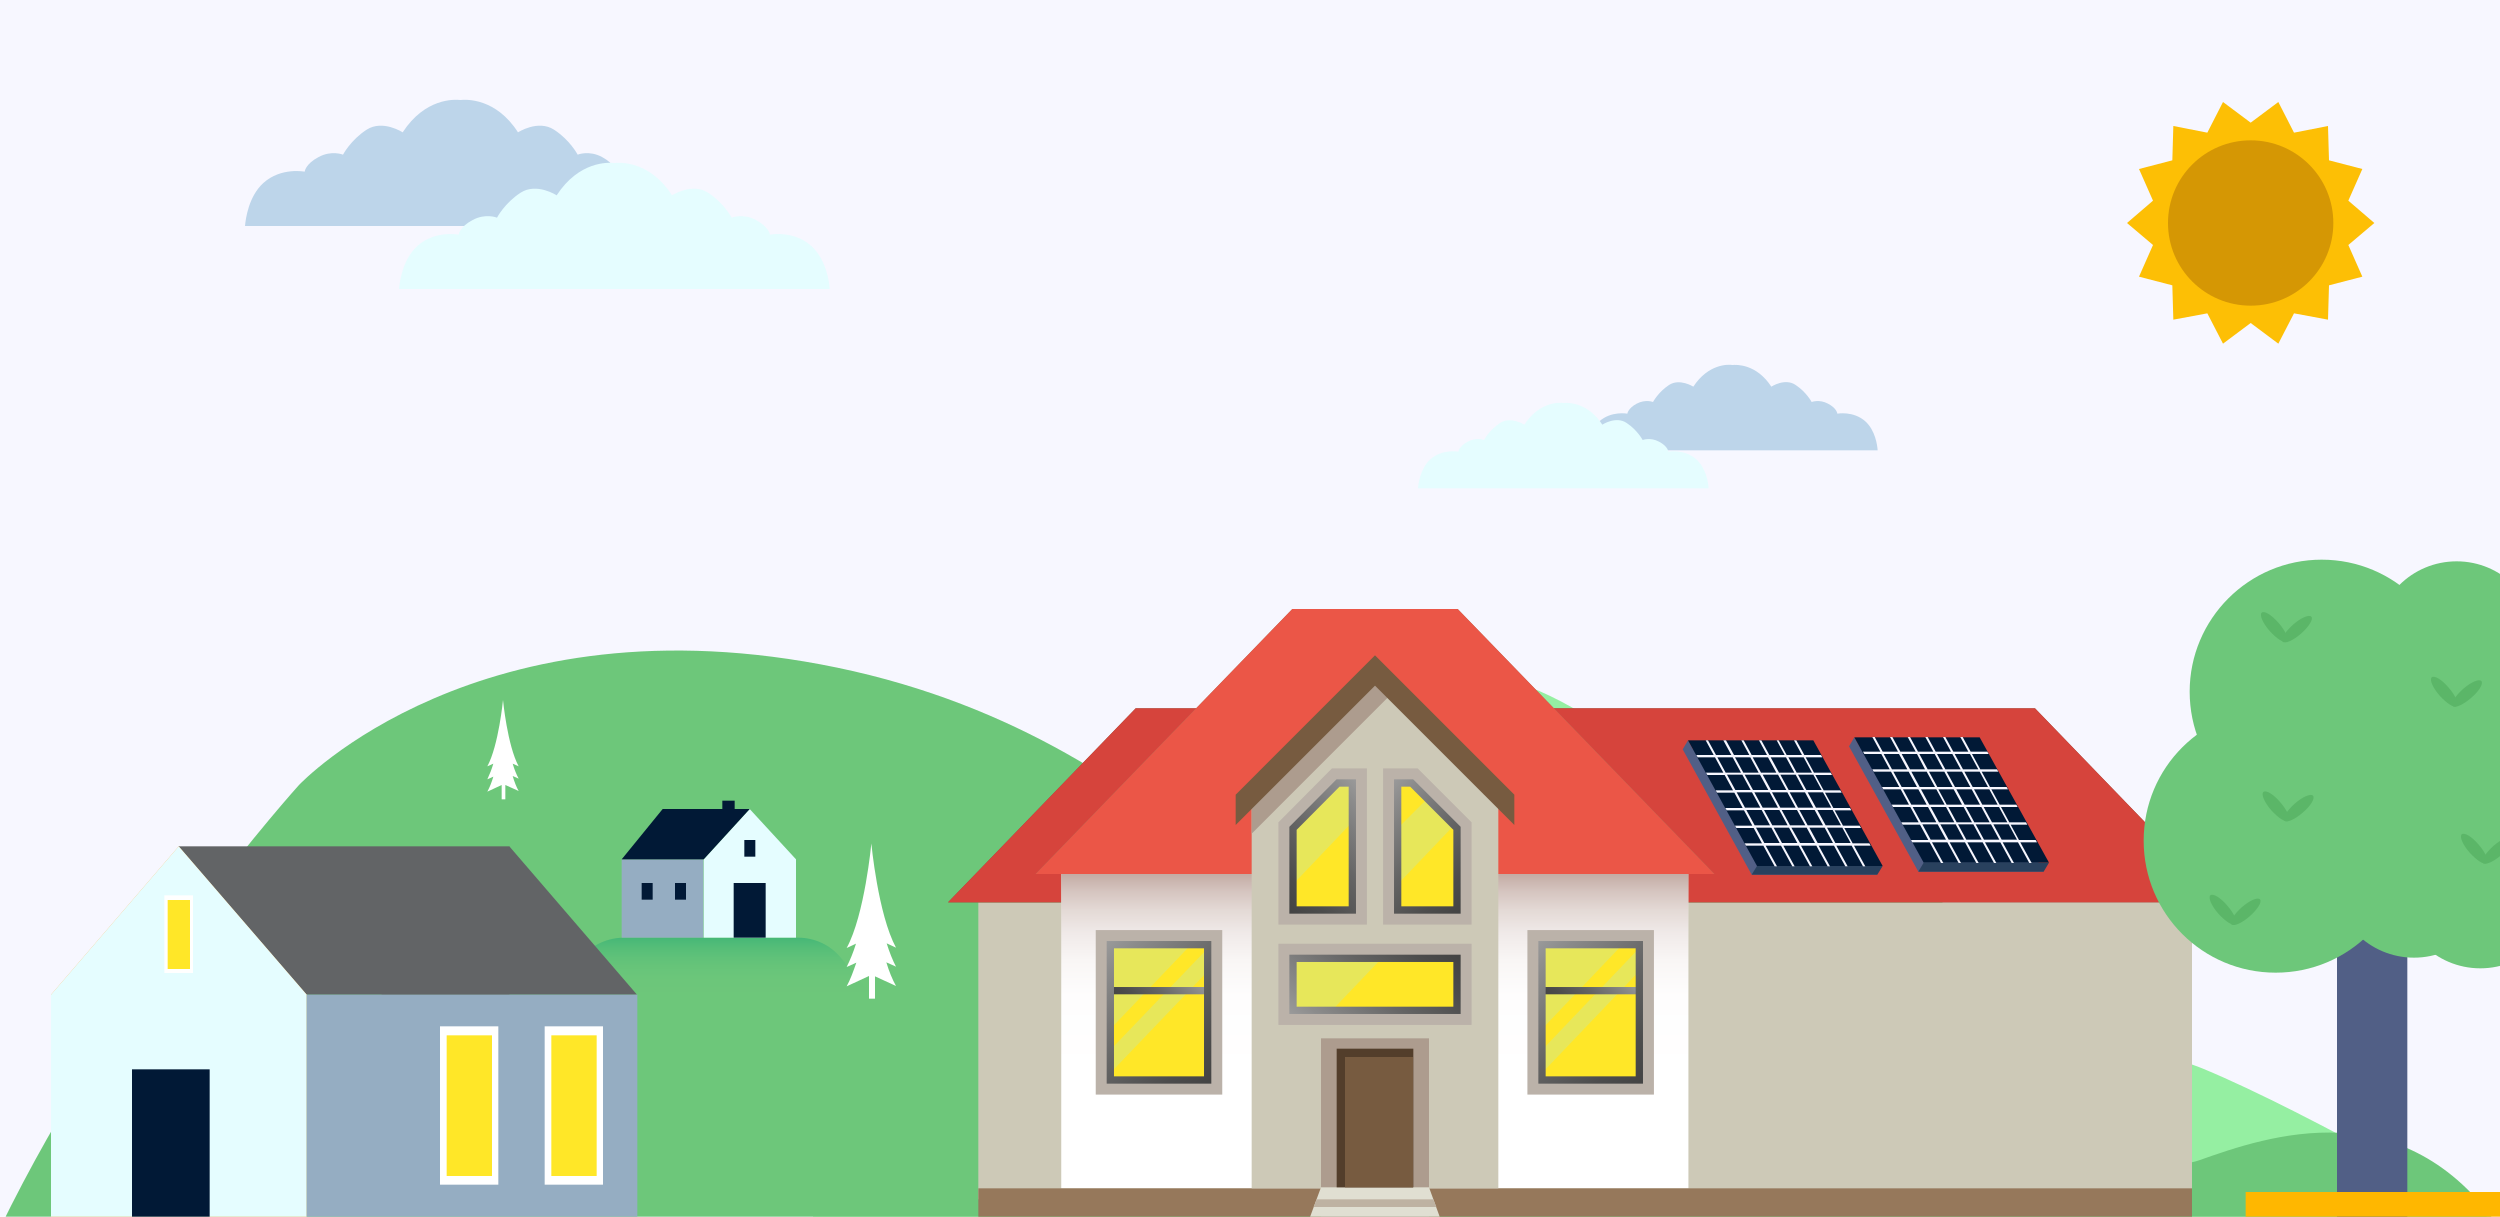 <?xml version="1.0" encoding="UTF-8"?> <svg xmlns="http://www.w3.org/2000/svg" xmlns:xlink="http://www.w3.org/1999/xlink" version="1.1" id="Layer_1" x="0px" y="0px" viewBox="0 0 750 365" style="enable-background:new 0 0 750 365;" xml:space="preserve"> <style type="text/css"> .st0{clip-path:url(#XMLID_122_);fill:#F7F7FF;} .st1{clip-path:url(#XMLID_122_);fill:#BDD5EA;} .st2{clip-path:url(#XMLID_122_);fill:#E5FDFF;} .st3{clip-path:url(#XMLID_122_);} .st4{fill:#FDBF05;} .st5{fill:#D59704;} .st6{clip-path:url(#XMLID_122_);fill:#95EFA2;} .st7{clip-path:url(#XMLID_122_);fill:#6DC77A;} .st8{clip-path:url(#XMLID_122_);fill:#FFFFFF;} .st9{opacity:0.45;clip-path:url(#XMLID_122_);fill:url(#XMLID_123_);} .st10{fill:#95ADC2;} .st11{fill:#E5FDFF;} .st12{fill:#011936;} .st13{fill:#CDC9B7;} .st14{fill:#775B40;} .st15{fill:#D6443C;} .st16{fill:#E0DFD2;} .st17{fill:url(#XMLID_124_);} .st18{fill:#96785B;} .st19{fill:#EB5647;} .st20{fill:url(#XMLID_125_);stroke:#BBB2A9;stroke-width:8.756;stroke-miterlimit:10;} .st21{fill:#FFE728;} .st22{opacity:0.24;fill:#9AE5FC;} .st23{fill:none;stroke:url(#XMLID_126_);stroke-width:2.189;stroke-miterlimit:10;} .st24{fill:none;stroke:url(#XMLID_127_);stroke-width:2.189;stroke-miterlimit:10;} .st25{fill:url(#XMLID_128_);stroke:#BBB2A9;stroke-width:8.756;stroke-miterlimit:10;} .st26{fill:none;stroke:url(#XMLID_129_);stroke-width:2.189;stroke-miterlimit:10;} .st27{fill:none;stroke:url(#XMLID_130_);stroke-width:2.189;stroke-miterlimit:10;} .st28{fill:#AD9C8E;} .st29{fill:url(#XMLID_131_);stroke:#BBB2A9;stroke-width:8.756;stroke-miterlimit:10;} .st30{fill:none;stroke:url(#XMLID_132_);stroke-width:2.189;stroke-miterlimit:10;} .st31{fill:url(#XMLID_133_);stroke:#BBB2A9;stroke-width:8.756;stroke-miterlimit:10;} .st32{fill:none;stroke:url(#XMLID_134_);stroke-width:2.189;stroke-miterlimit:10;} .st33{fill:url(#XMLID_135_);stroke:#BBB2A9;stroke-width:8.756;stroke-miterlimit:10;} .st34{fill:none;stroke:url(#XMLID_136_);stroke-width:2.189;stroke-miterlimit:10;} .st35{fill:#533E2B;} .st36{fill:#BEB2A2;} .st37{fill:#515F86;} .st38{fill:#29415E;} .st39{fill:#F7F7FF;} .st40{fill:#626466;} .st41{fill:#FEBA5F;} .st42{fill:#FFFFFF;} .st43{fill:#6DC77A;} .st44{opacity:0.44;} .st45{clip-path:url(#XMLID_137_);fill:#459F52;} .st46{clip-path:url(#XMLID_138_);fill:#459F52;} .st47{clip-path:url(#XMLID_139_);fill:#459F52;} .st48{clip-path:url(#XMLID_140_);fill:#459F52;} .st49{clip-path:url(#XMLID_141_);fill:#459F52;} .st50{fill:#FFB700;} </style> <g id="XMLID_120_"> <defs> <rect id="XMLID_119_" x="0" width="750" height="365"></rect> </defs> <clipPath id="XMLID_122_"> <use xlink:href="#XMLID_119_" style="overflow:visible;"></use> </clipPath> <rect id="XMLID_1070_" x="-16.9" y="-4.4" class="st0" width="778.2" height="386.4"></rect> <path id="XMLID_1069_" class="st1" d="M476.1,135.1c0.1-1.4,0.7-6,3.7-8.7c3.6-3.2,8.4-2.3,8.4-2.3s0.2-1.6,2.8-3 c2.7-1.4,4.9-0.5,4.9-0.5s1.6-3,4.8-5.1c3.2-2.1,7.3,0.5,7.3,0.5c4.5-6.9,10.5-6.7,11.7-6.5c1.2-0.1,7.2-0.4,11.7,6.5 c0,0,4.1-2.7,7.3-0.5c3.2,2.1,4.8,5.1,4.8,5.1s2.3-0.9,4.9,0.5c2.7,1.4,2.8,3,2.8,3s4.8-0.9,8.4,2.3c3,2.7,3.6,7.2,3.7,8.7H476.1z"></path> <path id="XMLID_1068_" class="st2" d="M425.4,146.5c0.1-1.4,0.7-6,3.7-8.7c3.6-3.2,8.4-2.3,8.4-2.3s0.2-1.6,2.8-3 c2.7-1.4,4.9-0.5,4.9-0.5s1.6-3,4.8-5.1c3.2-2.1,7.3,0.5,7.3,0.5c4.5-6.9,10.5-6.7,11.7-6.5c1.2-0.1,7.2-0.4,11.7,6.5 c0,0,4.1-2.7,7.3-0.5c3.2,2.1,4.8,5.1,4.8,5.1s2.3-0.9,4.9,0.5c2.7,1.4,2.8,3,2.8,3s4.8-0.9,8.4,2.3c3,2.7,3.6,7.2,3.7,8.7H425.4z"></path> <path id="XMLID_1067_" class="st1" d="M73.5,67.8c0.2-2.2,1.1-8.9,5.5-12.9c5.3-4.8,12.4-3.4,12.4-3.4s0.2-2.3,4.2-4.4 c3.9-2.1,7.3-0.7,7.3-0.7s2.3-4.4,7.1-7.5c4.8-3.1,10.8,0.8,10.8,0.8c6.7-10.3,15.5-9.9,17.3-9.7c1.8-0.2,10.7-0.6,17.3,9.7 c0,0,6-3.9,10.8-0.8c4.8,3.1,7.1,7.5,7.1,7.5s3.4-1.4,7.3,0.7c3.9,2.1,4.2,4.4,4.2,4.4s7.1-1.4,12.4,3.4c4.4,4,5.4,10.7,5.5,12.9 H73.5z"></path> <path id="XMLID_1066_" class="st2" d="M119.7,86.7c0.2-2.2,1.1-8.9,5.5-12.9c5.3-4.8,12.4-3.4,12.4-3.4s0.2-2.3,4.2-4.4 c3.9-2.1,7.3-0.7,7.3-0.7s2.3-4.4,7.1-7.5c4.8-3.1,10.8,0.8,10.8,0.8c6.7-10.3,15.5-9.9,17.3-9.7c1.8-0.2,10.7-0.6,17.3,9.7 c0,0,6-3.9,10.8-0.8c4.8,3.1,7.1,7.5,7.1,7.5s3.4-1.4,7.3,0.7c3.9,2.1,4.2,4.4,4.2,4.4s7.1-1.4,12.4,3.4c4.4,4,5.4,10.7,5.5,12.9 H119.7z"></path> <g id="XMLID_395_" class="st3"> <g id="XMLID_397_"> <polygon id="XMLID_398_" class="st4" points="712.3,66.9 704.5,73.5 708.7,83 698.7,85.6 698.4,95.9 688.2,94 683.5,103.1 675.2,96.9 666.9,103.1 662.2,94 652,95.9 651.7,85.6 641.7,83 645.9,73.5 638.1,66.9 645.9,60.2 641.7,50.7 651.7,48.1 652,37.8 662.2,39.8 666.9,30.6 675.2,36.8 683.5,30.6 688.2,39.8 698.4,37.8 698.7,48.1 708.7,50.7 704.5,60.2 "></polygon> </g> <path id="XMLID_396_" class="st5" d="M675.2,42.1c13.7,0,24.8,11.1,24.8,24.8c0,13.7-11.1,24.8-24.8,24.8 c-13.7,0-24.8-11.1-24.8-24.8C650.4,53.2,661.5,42.1,675.2,42.1"></path> </g> <path id="XMLID_3743_" class="st6" d="M750,367.2c0,0-56.5-33.1-89.1-46.6s-63.9,12.1-80.3,8.5c-16.3-3.6-74.6-128.4-149.1-128.5 c-99.1-0.1-188.6,166.2-188.6,166.2L750,367.2z"></path> <path id="XMLID_3742_" class="st7" d="M89.7,235.5c0,0,54-57.5,161.5-35.2c107.6,22.4,145.6,104.4,179.3,101.7 c33.8-2.7,71.5-50.3,136.6-37.9c33.7,6.4,58.1,62.4,76.4,80.3c2.3,2.2,5.1,3.7,8.1,4.3c2.7,0.5,5.5,0.3,8.1-0.6 c20.9-7.4,61.4-21.4,90.3,20.4H89.7L0,368.4C35.6,295.2,89.7,235.5,89.7,235.5"></path> <path id="XMLID_3741_" class="st8" d="M41.2,308.4l-1.8,0.8c3.4-6.3,4.7-19.9,4.7-19.9v-0.1c0,0,1.3,13.6,4.7,19.9l-1.8-0.8 c0.5,1.7,1.1,3.2,1.8,4.5L47,312c0.5,1.7,1.1,3.3,1.8,4.5l-4-1.8v4.3h-1.1v-4.3l-4.3,2c0.7-1.3,1.3-2.8,1.8-4.5l-1.8,0.8 C40.1,311.7,40.7,310.1,41.2,308.4"></path> <path id="XMLID_3740_" class="st8" d="M76.1,291.3l-1.8,0.8c3.4-6.3,4.7-19.9,4.7-19.9v-0.1c0,0,1.3,13.6,4.7,19.9l-1.8-0.8 c0.5,1.7,1.1,3.2,1.8,4.5l-1.8-0.8c0.5,1.7,1.1,3.3,1.8,4.5l-4-1.8v4.3h-1.1v-4.3l-4.3,2c0.7-1.3,1.3-2.8,1.8-4.5l-1.8,0.8 C75,294.5,75.6,292.9,76.1,291.3"></path> <path id="XMLID_3739_" class="st8" d="M148,229.1l-1.8,0.8c3.4-6.3,4.7-19.9,4.7-19.9V210c0,0,1.3,13.6,4.7,19.9l-1.8-0.8 c0.5,1.7,1.1,3.2,1.8,4.5l-1.8-0.8c0.5,1.7,1.1,3.3,1.8,4.5l-4-1.8v4.3h-1.1v-4.3l-4.3,2c0.7-1.3,1.3-2.8,1.8-4.5l-1.8,0.8 C146.9,232.3,147.5,230.8,148,229.1"></path> <path id="XMLID_3737_" class="st8" d="M614.5,333.1l-2.5,1.1c4.7-8.7,6.5-27.5,6.5-27.5v-0.1c0,0,1.7,18.7,6.5,27.5l-2.5-1.1 c0.7,2.3,1.5,4.4,2.5,6.2l-2.5-1.1c0.7,2.3,1.6,4.5,2.5,6.3l-5.5-2.5v5.9h-1.5v-6l-5.9,2.7c1-1.8,1.8-3.9,2.5-6.3l-2.5,1.1 C613,337.6,613.8,335.4,614.5,333.1"></path> <linearGradient id="XMLID_123_" gradientUnits="userSpaceOnUse" x1="214.554" y1="297.994" x2="214.554" y2="280.938"> <stop offset="0" style="stop-color:#6DC77A"></stop> <stop offset="0.251" style="stop-color:#6AC67A"></stop> <stop offset="0.449" style="stop-color:#60C279"></stop> <stop offset="0.63" style="stop-color:#4FBC78"></stop> <stop offset="0.8" style="stop-color:#38B376"></stop> <stop offset="0.961" style="stop-color:#1AA774"></stop> <stop offset="1" style="stop-color:#11A473"></stop> </linearGradient> <path id="XMLID_759_" class="st9" d="M239.4,281.3h-52.2c-6.1,0-11.7,3.3-14.7,8.6l-4.7,8.2h93.5l-8.9-10.6 C249.2,283.5,244.4,281.3,239.4,281.3z"></path> <g id="XMLID_750_" class="st3"> <rect id="XMLID_758_" x="186.5" y="257.8" class="st10" width="24.5" height="23.5"></rect> <polygon id="XMLID_757_" class="st11" points="211.1,281.3 238.8,281.3 238.8,257.8 224.9,242.7 211.1,257.8 "></polygon> <rect id="XMLID_756_" x="216.7" y="240.2" class="st12" width="3.7" height="5"></rect> <polygon id="XMLID_755_" class="st12" points="224.9,242.7 198.8,242.7 186.5,257.8 211.1,257.8 "></polygon> <rect id="XMLID_754_" x="202.5" y="264.9" class="st12" width="3.3" height="5"></rect> <rect id="XMLID_753_" x="192.5" y="264.9" class="st12" width="3.3" height="5"></rect> <rect id="XMLID_752_" x="223.3" y="252" class="st12" width="3.3" height="5"></rect> <rect id="XMLID_751_" x="220.1" y="264.9" class="st12" width="9.6" height="16.4"></rect> </g> <g id="XMLID_381_" class="st3"> <g id="XMLID_1051_"> <rect id="XMLID_2750_" x="293.5" y="270.7" class="st13" width="364.1" height="89.1"></rect> <polygon id="XMLID_2747_" class="st14" points="610.5,212.5 340.7,212.5 284.4,270.7 666.7,270.7 "></polygon> <polygon id="XMLID_2746_" class="st15" points="610.5,212.5 340.7,212.5 284.4,270.7 666.7,270.7 "></polygon> <rect id="XMLID_2745_" x="318.4" y="262.2" class="st16" width="188.1" height="94.3"></rect> <linearGradient id="XMLID_124_" gradientUnits="userSpaceOnUse" x1="412.481" y1="356.487" x2="412.481" y2="262.196"> <stop offset="0.365" style="stop-color:#FFFFFF"></stop> <stop offset="0.612" style="stop-color:#FEFDFD"></stop> <stop offset="0.725" style="stop-color:#F9F6F5"></stop> <stop offset="0.811" style="stop-color:#F0EAE9"></stop> <stop offset="0.883" style="stop-color:#E4DAD6"></stop> <stop offset="0.946" style="stop-color:#D5C4BF"></stop> <stop offset="1" style="stop-color:#C3ABA4"></stop> </linearGradient> <rect id="XMLID_2744_" x="318.4" y="262.2" class="st17" width="188.1" height="94.3"></rect> <polygon id="XMLID_2743_" class="st18" points="387.7,182.7 310.7,262.2 412.4,262.2 412.6,262.2 514.3,262.2 437.3,182.7 "></polygon> <polygon id="XMLID_2742_" class="st19" points="387.7,182.7 310.7,262.2 412.4,262.2 412.6,262.2 514.3,262.2 437.3,182.7 "></polygon> <linearGradient id="XMLID_125_" gradientUnits="userSpaceOnUse" x1="1103.206" y1="364.051" x2="1143.83" y2="364.051" gradientTransform="matrix(0 1 -1 0 841.275 -819.837)"> <stop offset="0" style="stop-color:#9AE5FC"></stop> <stop offset="0.123" style="stop-color:#91E0FA"></stop> <stop offset="0.323" style="stop-color:#79D1F3"></stop> <stop offset="0.575" style="stop-color:#52B9E9"></stop> <stop offset="0.866" style="stop-color:#1B99DB"></stop> <stop offset="1" style="stop-color:#0088D4"></stop> </linearGradient> <rect id="XMLID_2741_" x="462.6" y="283.4" class="st20" width="29.2" height="40.6"></rect> <rect id="XMLID_2740_" x="462.6" y="283.4" class="st21" width="29.2" height="40.6"></rect> <polygon id="XMLID_2739_" class="st22" points="462.6,308.7 486.7,283.4 462.6,283.4 "></polygon> <polygon id="XMLID_2738_" class="st22" points="462.6,321.9 491.8,291.3 491.8,284.4 462.6,315 "></polygon> <linearGradient id="XMLID_126_" gradientUnits="userSpaceOnUse" x1="822.279" y1="669.48" x2="837.995" y2="685.196" gradientTransform="matrix(0 1 -1 0 1154.562 -532.952)"> <stop offset="0" style="stop-color:#9A9A9A"></stop> <stop offset="0.129" style="stop-color:#8B8B8B"></stop> <stop offset="0.509" style="stop-color:#646464"></stop> <stop offset="0.813" style="stop-color:#4C4C4C"></stop> <stop offset="1" style="stop-color:#434343"></stop> </linearGradient> <line id="XMLID_2737_" class="st23" x1="491.8" y1="297.2" x2="462.6" y2="297.2"></line> <linearGradient id="XMLID_127_" gradientUnits="userSpaceOnUse" x1="458.663" y1="285.121" x2="495.785" y2="322.243"> <stop offset="0" style="stop-color:#9A9A9A"></stop> <stop offset="0.129" style="stop-color:#8B8B8B"></stop> <stop offset="0.509" style="stop-color:#646464"></stop> <stop offset="0.813" style="stop-color:#4C4C4C"></stop> <stop offset="1" style="stop-color:#434343"></stop> </linearGradient> <rect id="XMLID_2734_" x="462.6" y="283.4" class="st24" width="29.2" height="40.6"></rect> <linearGradient id="XMLID_128_" gradientUnits="userSpaceOnUse" x1="1103.206" y1="493.537" x2="1143.83" y2="493.537" gradientTransform="matrix(0 1 -1 0 841.275 -819.837)"> <stop offset="0" style="stop-color:#9AE5FC"></stop> <stop offset="0.123" style="stop-color:#91E0FA"></stop> <stop offset="0.323" style="stop-color:#79D1F3"></stop> <stop offset="0.575" style="stop-color:#52B9E9"></stop> <stop offset="0.866" style="stop-color:#1B99DB"></stop> <stop offset="1" style="stop-color:#0088D4"></stop> </linearGradient> <rect id="XMLID_2732_" x="333.1" y="283.4" class="st25" width="29.2" height="40.6"></rect> <rect id="XMLID_2731_" x="333.1" y="283.4" class="st21" width="29.2" height="40.6"></rect> <polygon id="XMLID_2730_" class="st22" points="333.1,308.7 357.3,283.4 333.1,283.4 "></polygon> <polygon id="XMLID_2729_" class="st22" points="333.1,321.9 362.4,291.3 362.4,284.4 333.1,315 "></polygon> <linearGradient id="XMLID_129_" gradientUnits="userSpaceOnUse" x1="822.279" y1="798.966" x2="837.995" y2="814.682" gradientTransform="matrix(0 1 -1 0 1154.562 -532.952)"> <stop offset="0" style="stop-color:#9A9A9A"></stop> <stop offset="0.129" style="stop-color:#8B8B8B"></stop> <stop offset="0.509" style="stop-color:#646464"></stop> <stop offset="0.813" style="stop-color:#4C4C4C"></stop> <stop offset="1" style="stop-color:#434343"></stop> </linearGradient> <line id="XMLID_2728_" class="st26" x1="362.4" y1="297.2" x2="333.1" y2="297.2"></line> <linearGradient id="XMLID_130_" gradientUnits="userSpaceOnUse" x1="329.177" y1="285.121" x2="366.3" y2="322.243"> <stop offset="0" style="stop-color:#9A9A9A"></stop> <stop offset="0.129" style="stop-color:#8B8B8B"></stop> <stop offset="0.509" style="stop-color:#646464"></stop> <stop offset="0.813" style="stop-color:#4C4C4C"></stop> <stop offset="1" style="stop-color:#434343"></stop> </linearGradient> <rect id="XMLID_2725_" x="333.1" y="283.4" class="st27" width="29.2" height="40.6"></rect> <rect id="XMLID_2722_" x="293.5" y="356.5" class="st18" width="364.1" height="15.1"></rect> <polygon id="XMLID_734_" class="st13" points="449.5,356.5 375.5,356.5 375.5,236.5 412.5,199.6 449.5,236.5 "></polygon> <polygon id="XMLID_733_" class="st28" points="418.3,207.3 410.6,199.6 375.5,234.6 375.5,250.1 "></polygon> <polygon id="XMLID_732_" class="st14" points="412.5,196.6 370.7,238.4 370.7,247.5 412.5,205.7 454.3,247.5 454.3,238.4 "></polygon> <linearGradient id="XMLID_131_" gradientUnits="userSpaceOnUse" x1="396.784" y1="273.04" x2="396.784" y2="234.941"> <stop offset="0" style="stop-color:#9AE5FC"></stop> <stop offset="0.123" style="stop-color:#91E0FA"></stop> <stop offset="0.323" style="stop-color:#79D1F3"></stop> <stop offset="0.575" style="stop-color:#52B9E9"></stop> <stop offset="0.866" style="stop-color:#1B99DB"></stop> <stop offset="1" style="stop-color:#0088D4"></stop> </linearGradient> <polygon id="XMLID_731_" class="st29" points="387.9,248.5 401.4,234.9 405.7,234.9 405.7,273 387.9,273 "></polygon> <polygon id="XMLID_730_" class="st21" points="387.9,248.5 401.4,234.9 405.7,234.9 405.7,273 387.9,273 "></polygon> <polygon id="XMLID_729_" class="st22" points="405.7,246.6 405.7,234.9 401.4,234.9 387.9,248.5 387.9,265.3 "></polygon> <linearGradient id="XMLID_132_" gradientUnits="userSpaceOnUse" x1="385.268" y1="272.594" x2="415.387" y2="242.474"> <stop offset="0" style="stop-color:#434343"></stop> <stop offset="0.187" style="stop-color:#4C4C4C"></stop> <stop offset="0.491" style="stop-color:#646464"></stop> <stop offset="0.871" style="stop-color:#8B8B8B"></stop> <stop offset="1" style="stop-color:#9A9A9A"></stop> </linearGradient> <polygon id="XMLID_726_" class="st30" points="387.9,248.5 401.4,234.9 405.7,234.9 405.7,273 387.9,273 "></polygon> <linearGradient id="XMLID_133_" gradientUnits="userSpaceOnUse" x1="1244.612" y1="273.04" x2="1244.612" y2="234.941" gradientTransform="matrix(-1 0 0 1 1672.789 0)"> <stop offset="0" style="stop-color:#9AE5FC"></stop> <stop offset="0.123" style="stop-color:#91E0FA"></stop> <stop offset="0.323" style="stop-color:#79D1F3"></stop> <stop offset="0.575" style="stop-color:#52B9E9"></stop> <stop offset="0.866" style="stop-color:#1B99DB"></stop> <stop offset="1" style="stop-color:#0088D4"></stop> </linearGradient> <polygon id="XMLID_724_" class="st31" points="437.1,248.5 423.5,234.9 419.3,234.9 419.3,273 437.1,273 "></polygon> <polygon id="XMLID_723_" class="st21" points="437.1,248.5 423.5,234.9 419.3,234.9 419.3,273 437.1,273 "></polygon> <polygon id="XMLID_722_" class="st22" points="428.2,239.6 419.3,248.5 419.3,265.3 436.2,247.6 "></polygon> <linearGradient id="XMLID_134_" gradientUnits="userSpaceOnUse" x1="1233.095" y1="272.594" x2="1263.215" y2="242.474" gradientTransform="matrix(-1 0 0 1 1672.789 0)"> <stop offset="0" style="stop-color:#434343"></stop> <stop offset="0.187" style="stop-color:#4C4C4C"></stop> <stop offset="0.491" style="stop-color:#646464"></stop> <stop offset="0.871" style="stop-color:#8B8B8B"></stop> <stop offset="1" style="stop-color:#9A9A9A"></stop> </linearGradient> <polygon id="XMLID_719_" class="st32" points="437.1,248.5 423.5,234.9 419.3,234.9 419.3,273 437.1,273 "></polygon> <g id="XMLID_710_"> <linearGradient id="XMLID_135_" gradientUnits="userSpaceOnUse" x1="1107.371" y1="428.794" x2="1122.982" y2="428.794" gradientTransform="matrix(0 1 -1 0 841.275 -819.837)"> <stop offset="0" style="stop-color:#9AE5FC"></stop> <stop offset="0.123" style="stop-color:#91E0FA"></stop> <stop offset="0.323" style="stop-color:#79D1F3"></stop> <stop offset="0.575" style="stop-color:#52B9E9"></stop> <stop offset="0.866" style="stop-color:#1B99DB"></stop> <stop offset="1" style="stop-color:#0088D4"></stop> </linearGradient> <rect id="XMLID_716_" x="387.9" y="287.5" class="st33" width="49.2" height="15.6"></rect> <rect id="XMLID_715_" x="387.9" y="287.5" class="st21" width="49.2" height="15.6"></rect> <polygon id="XMLID_714_" class="st22" points="387.9,287.5 387.9,303.1 399.6,303.1 414.5,287.5 "></polygon> <linearGradient id="XMLID_136_" gradientUnits="userSpaceOnUse" x1="395.195" y1="312.626" x2="429.767" y2="278.053"> <stop offset="0" style="stop-color:#9A9A9A"></stop> <stop offset="0.129" style="stop-color:#8B8B8B"></stop> <stop offset="0.509" style="stop-color:#646464"></stop> <stop offset="0.813" style="stop-color:#4C4C4C"></stop> <stop offset="1" style="stop-color:#434343"></stop> </linearGradient> <rect id="XMLID_711_" x="387.9" y="287.5" class="st34" width="49.2" height="15.6"></rect> </g> <g id="XMLID_691_"> <rect id="XMLID_709_" x="396.3" y="311.5" class="st28" width="32.4" height="56.5"></rect> <polygon id="XMLID_708_" class="st16" points="428.7,356.2 396.3,356.2 390.6,371.6 434.3,371.6 "></polygon> <rect id="XMLID_705_" x="401" y="314.6" class="st35" width="23" height="41.6"></rect> <rect id="XMLID_694_" x="403.5" y="317.1" class="st14" width="20.4" height="39.1"></rect> <polygon id="XMLID_693_" class="st36" points="394.1,362.1 430.9,362.1 430,359.8 395,359.8 "></polygon> <polygon id="XMLID_692_" class="st36" points="392,368 433,368 432.1,365.7 392.8,365.7 "></polygon> </g> </g> <g id="XMLID_920_"> <polygon id="XMLID_1005_" class="st37" points="506.4,222.1 507.9,224.8 542.4,224.8 563.2,262.4 525.5,262.4 504.8,224.8 "></polygon> <polygon id="XMLID_1004_" class="st12" points="527.1,259.8 564.8,259.8 544,222.1 506.4,222.1 "></polygon> <polygon id="XMLID_1003_" class="st38" points="564.8,259.8 563.2,262.4 525.5,262.4 527.1,259.8 "></polygon> <path id="XMLID_976_" class="st39" d="M514.5,227.2l2.5,4.6h-5.2l0.4,0.7h5.2l2.5,4.6h-5.2l0.4,0.7h5.2l2.5,4.6l-5.2,0l0.4,0.7 h5.2l2.5,4.6h-5.2l0.4,0.7h5.2l2.5,4.6h-5.2l0.4,0.7h5.2l3.4,6.2h0.7l-3.4-6.2h4.6l3.4,6.2h0.7l-3.4-6.2h4.6l3.4,6.2h0.7 l-3.4-6.2h4.6l3.4,6.2h0.7l-3.4-6.2h4.6l3.4,6.2h0.7l-3.4-6.2h4.6l3.4,6.2h0.7l-3.4-6.2h5l-0.4-0.7h-5l-2.5-4.6l5,0l-0.4-0.7 l-5,0l-2.5-4.6h5l-0.4-0.7h-5l-2.5-4.6h5l-0.4-0.7h-5l-2.5-4.6h5l-0.4-0.7h-5l-2.5-4.6h5l-0.4-0.7h-5l-2.4-4.4h-0.7l2.4,4.4h-4.6 l-2.4-4.4H533l2.4,4.4h-4.6l-2.4-4.4h-0.7l2.4,4.4h-4.6l-2.4-4.4h-0.7l2.4,4.4h-4.6l-2.4-4.4H517l2.4,4.4h-4.6l-2.4-4.4h-0.7 l2.4,4.4h-5.2l0.4,0.7H514.5z M527.6,231.8l-4.6,0l-2.5-4.6h4.6L527.6,231.8z M531.3,237l-2.5-4.6h4.6l2.5,4.6L531.3,237z M536.2,237.7l2.5,4.6h-4.6l-2.5-4.6L536.2,237.7z M534.1,232.4h4.6l2.5,4.6h-4.6L534.1,232.4z M541.5,237.7l2.5,4.6h-4.6 l-2.5-4.6H541.5z M544.4,243l2.5,4.6h-4.6l-2.5-4.6H544.4z M541.6,247.6h-4.6l-2.5-4.6h4.6L541.6,247.6z M536.3,247.6h-4.6 l-2.5-4.6h4.6L536.3,247.6z M528.8,242.3l-2.5-4.6h4.6l2.5,4.6H528.8z M525.9,237l-2.5-4.6h4.6l2.5,4.6H525.9z M532.9,231.8h-4.6 l-2.5-4.6h4.6L532.9,231.8z M538.3,231.8h-4.6l-2.5-4.6h4.6L538.3,231.8z M543.6,231.8H539l-2.5-4.6h4.6L543.6,231.8z M546.5,237 h-4.6l-2.5-4.6h4.6L546.5,237z M549.4,242.3h-4.6l-2.5-4.6h4.6L549.4,242.3z M552.3,247.6h-4.6l-2.5-4.6h4.6L552.3,247.6z M548.1,248.3h4.6l2.5,4.6h-4.6L548.1,248.3z M542.8,248.3h4.6l2.5,4.6h-4.6L542.8,248.3z M537.4,248.3h4.6l2.5,4.6H540 L537.4,248.3z M532.1,248.3h4.6l2.5,4.6h-4.6L532.1,248.3z M526.8,248.3h4.6l2.5,4.6h-4.6L526.8,248.3z M523.9,243h4.6l2.5,4.6 h-4.6L523.9,243z M521,237.7h4.6l2.5,4.6h-4.6L521,237.7z M518.1,232.4h4.6l2.5,4.6h-4.6L518.1,232.4z M515.2,227.2h4.6l2.5,4.6 h-4.6L515.2,227.2z"></path> <polygon id="XMLID_975_" class="st37" points="556.3,221.2 557.8,223.9 592.3,223.9 613.1,261.5 575.5,261.5 554.7,223.9 "></polygon> <polygon id="XMLID_974_" class="st12" points="577.1,258.8 614.7,258.8 593.9,221.2 556.3,221.2 "></polygon> <polygon id="XMLID_973_" class="st38" points="614.7,258.8 613.1,261.5 575.5,261.5 577.1,258.8 "></polygon> <path id="XMLID_921_" class="st39" d="M564.4,226.2l2.5,4.6h-5.2l0.4,0.7h5.2l2.5,4.6h-5.2l0.4,0.7h5.2l2.5,4.6h-5.2l0.4,0.7 l5.2,0l2.5,4.6h-5.2l0.4,0.7h5.2l2.5,4.6h-5.2l0.4,0.7h5.2l3.4,6.2h0.7l-3.4-6.2h4.6l3.4,6.2h0.7l-3.4-6.2h4.6l3.4,6.2h0.7 l-3.4-6.2h4.6l3.4,6.2h0.7l-3.4-6.2h4.6l3.4,6.2h0.7l-3.4-6.2h4.6l3.4,6.2h0.7l-3.4-6.2h5l-0.4-0.7h-5l-2.5-4.6l5,0l-0.4-0.7h-5 l-2.5-4.6h5l-0.4-0.7h-5l-2.5-4.6h5l-0.4-0.7h-5l-2.5-4.6h5l-0.4-0.7h-5l-2.5-4.6l5,0l-0.4-0.7h-5l-2.4-4.4h-0.7l2.4,4.4H586 l-2.4-4.4h-0.7l2.4,4.4h-4.6l-2.4-4.4h-0.7l2.4,4.4h-4.6l-2.4-4.4h-0.7l2.4,4.4l-4.6,0l-2.4-4.4h-0.7l2.4,4.4h-4.6l-2.4-4.4h-0.7 l2.4,4.4h-5.2l0.4,0.7H564.4z M577.5,230.8H573l-2.5-4.6h4.6L577.5,230.8z M581.2,236.1l-2.5-4.6h4.6l2.5,4.6H581.2z M586.1,236.8l2.5,4.6h-4.6l-2.5-4.6L586.1,236.8z M584,231.5h4.6l2.5,4.6h-4.6L584,231.5z M591.5,236.8l2.5,4.6h-4.6l-2.5-4.6 H591.5z M594.4,242.1l2.5,4.6h-4.6l-2.5-4.6H594.4z M591.6,246.7H587l-2.5-4.6h4.6L591.6,246.7z M586.3,246.7h-4.6l-2.5-4.6h4.6 L586.3,246.7z M578.8,241.4l-2.5-4.6h4.6l2.5,4.6H578.8z M575.9,236.1l-2.5-4.6l4.6,0l2.5,4.6H575.9z M582.9,230.8h-4.6l-2.5-4.6 h4.6L582.9,230.8z M588.2,230.8h-4.6l-2.5-4.6h4.6L588.2,230.8z M593.5,230.8h-4.6l-2.5-4.6h4.6L593.5,230.8z M596.4,236.1h-4.6 l-2.5-4.6h4.6L596.4,236.1z M599.3,241.4h-4.6l-2.5-4.6h4.6L599.3,241.4z M602.2,246.7h-4.6l-2.5-4.6h4.6L602.2,246.7z M598,247.3h4.6l2.5,4.6h-4.6L598,247.3z M592.7,247.3h4.6l2.5,4.6h-4.6L592.7,247.3z M587.4,247.3h4.6l2.5,4.6h-4.6L587.4,247.3 z M582.1,247.3h4.6l2.5,4.6h-4.6L582.1,247.3z M576.7,247.3h4.6l2.5,4.6h-4.6L576.7,247.3z M573.8,242.1h4.6l2.5,4.6h-4.6 L573.8,242.1z M570.9,236.8h4.6l2.5,4.6h-4.6L570.9,236.8z M568,231.5h4.6l2.5,4.6h-4.6L568,231.5z M565.1,226.2h4.6l2.5,4.6 l-4.6,0L565.1,226.2z"></path> </g> </g> <g id="XMLID_1085_" class="st3"> <polygon id="XMLID_1417_" class="st40" points="152.8,253.9 191.1,298.4 114.4,298.4 "></polygon> <rect id="XMLID_1416_" x="53.6" y="253.9" class="st40" width="99.2" height="44.5"></rect> <polygon id="XMLID_1415_" class="st41" points="53.6,253.9 92,298.4 92,367.1 15.3,367.1 15.3,298.4 "></polygon> <polygon id="XMLID_1414_" class="st11" points="53.6,253.9 92,298.4 92,367.1 15.3,367.1 15.3,298.4 "></polygon> <rect id="XMLID_1413_" x="92" y="298.4" class="st10" width="99.2" height="68.7"></rect> <rect id="XMLID_1092_" x="49.3" y="268.6" class="st42" width="8.6" height="23.3"></rect> <rect id="XMLID_1091_" x="50.3" y="270" class="st21" width="6.7" height="20.7"></rect> <rect id="XMLID_1090_" x="39.6" y="320.8" class="st12" width="23.3" height="46.3"></rect> <rect id="XMLID_1089_" x="163.4" y="307.9" class="st42" width="17.5" height="47.5"></rect> <rect id="XMLID_1088_" x="165.4" y="310.6" class="st21" width="13.6" height="42.2"></rect> <rect id="XMLID_1087_" x="132" y="307.9" class="st42" width="17.5" height="47.5"></rect> <rect id="XMLID_1086_" x="134" y="310.6" class="st21" width="13.6" height="42.2"></rect> </g> <path id="XMLID_3738_" class="st8" d="M256.8,283.1l-2.8,1.3c5.4-9.9,7.4-31.3,7.4-31.3V253c0,0,2,21.3,7.4,31.3l-2.8-1.3 c0.8,2.6,1.8,5.1,2.8,7l-2.9-1.3c0.8,2.7,1.8,5.1,2.9,7.1l-6.3-2.9v6.7h-1.8v-6.8l-6.7,3.1c1.1-2,2-4.5,2.9-7.1l-2.9,1.3 C255,288.1,256,285.7,256.8,283.1"></path> <g id="XMLID_848_" class="st3"> <rect id="XMLID_892_" x="701.1" y="270.4" class="st37" width="21.1" height="100.1"></rect> <path id="XMLID_891_" class="st43" d="M656.9,207.5c0,21.9,17.7,39.6,39.6,39.6c21.9,0,39.6-17.7,39.6-39.6 c0-21.9-17.7-39.6-39.6-39.6C674.6,167.9,656.9,185.7,656.9,207.5"></path> <path id="XMLID_890_" class="st43" d="M697.4,230.8c0,21.9,17.7,39.6,39.6,39.6c21.9,0,39.6-17.7,39.6-39.6 c0-21.9-17.7-39.6-39.6-39.6C715.1,191.3,697.4,209,697.4,230.8"></path> <path id="XMLID_889_" class="st43" d="M643.1,252.2c0,21.9,17.7,39.6,39.6,39.6c21.9,0,39.6-17.7,39.6-39.6 c0-21.9-17.7-39.6-39.6-39.6C660.8,212.6,643.1,230.3,643.1,252.2"></path> <path id="XMLID_888_" class="st43" d="M719.8,266.2c0,13.4,10.9,24.3,24.3,24.3c13.4,0,24.3-10.9,24.3-24.3 c0-13.4-10.9-24.3-24.3-24.3C730.7,241.9,719.8,252.8,719.8,266.2"></path> <path id="XMLID_887_" class="st43" d="M699.9,263c0,13.4,10.9,24.3,24.3,24.3c13.4,0,24.3-10.9,24.3-24.3 c0-13.4-10.9-24.3-24.3-24.3C710.8,238.7,699.9,249.5,699.9,263"></path> <path id="XMLID_886_" class="st43" d="M712.7,192.7c0,13.4,10.9,24.3,24.3,24.3c13.4,0,24.3-10.9,24.3-24.3 c0-13.4-10.9-24.3-24.3-24.3C723.6,168.4,712.7,179.2,712.7,192.7"></path> <g id="XMLID_881_" class="st44"> <g id="XMLID_882_"> <defs> <rect id="XMLID_883_" x="678.3" y="183.6" width="15.3" height="9.1"></rect> </defs> <clipPath id="XMLID_137_"> <use xlink:href="#XMLID_883_" style="overflow:visible;"></use> </clipPath> <path id="XMLID_885_" class="st45" d="M683.6,186.9c2.1,2.4,3.1,4.8,2.4,5.5c-0.8,0.7-3-0.8-5.1-3.1c-2.1-2.4-3.1-4.8-2.4-5.5 C679.3,183.1,681.5,184.5,683.6,186.9"></path> <path id="XMLID_884_" class="st45" d="M690.3,190.1c-2.4,2.1-4.8,3.1-5.5,2.4c-0.7-0.8,0.8-3,3.1-5.1c2.4-2.1,4.8-3.1,5.5-2.4 C694.1,185.7,692.7,188,690.3,190.1"></path> </g> </g> <g id="XMLID_876_" class="st44"> <g id="XMLID_877_"> <defs> <rect id="XMLID_878_" x="729.3" y="203" width="15.3" height="9.1"></rect> </defs> <clipPath id="XMLID_138_"> <use xlink:href="#XMLID_878_" style="overflow:visible;"></use> </clipPath> <path id="XMLID_880_" class="st46" d="M734.6,206.3c2.1,2.4,3.1,4.8,2.4,5.5c-0.8,0.7-3-0.8-5.1-3.1c-2.1-2.4-3.1-4.8-2.4-5.5 C730.3,202.5,732.6,203.9,734.6,206.3"></path> <path id="XMLID_879_" class="st46" d="M741.3,209.4c-2.4,2.1-4.8,3.1-5.5,2.4c-0.7-0.8,0.8-3,3.1-5.1c2.4-2.1,4.8-3.1,5.5-2.4 C745.1,205.1,743.7,207.4,741.3,209.4"></path> </g> </g> <g id="XMLID_871_" class="st44"> <g id="XMLID_872_"> <defs> <rect id="XMLID_873_" x="678.8" y="237.4" width="15.3" height="9.1"></rect> </defs> <clipPath id="XMLID_139_"> <use xlink:href="#XMLID_873_" style="overflow:visible;"></use> </clipPath> <path id="XMLID_875_" class="st47" d="M684.1,240.7c2.1,2.4,3.1,4.8,2.4,5.5c-0.8,0.7-3-0.8-5.1-3.1c-2.1-2.4-3.1-4.8-2.4-5.5 C679.8,236.9,682.1,238.3,684.1,240.7"></path> <path id="XMLID_874_" class="st47" d="M690.8,243.8c-2.4,2.1-4.8,3.1-5.5,2.4c-0.7-0.8,0.8-3,3.1-5.1c2.4-2.1,4.8-3.1,5.5-2.4 C694.6,239.5,693.2,241.8,690.8,243.8"></path> </g> </g> <g id="XMLID_862_" class="st44"> <g id="XMLID_867_"> <defs> <rect id="XMLID_868_" x="738.3" y="250.1" width="15.3" height="9.1"></rect> </defs> <clipPath id="XMLID_140_"> <use xlink:href="#XMLID_868_" style="overflow:visible;"></use> </clipPath> <path id="XMLID_870_" class="st48" d="M743.6,253.4c2.1,2.4,3.1,4.8,2.4,5.5c-0.8,0.7-3-0.8-5.1-3.1c-2.1-2.4-3.1-4.8-2.4-5.5 C739.3,249.6,741.6,251,743.6,253.4"></path> <path id="XMLID_869_" class="st48" d="M750.4,256.5c-2.4,2.1-4.8,3.1-5.5,2.4c-0.7-0.8,0.8-3,3.1-5.1c2.4-2.1,4.8-3.1,5.5-2.4 C754.1,252.2,752.7,254.5,750.4,256.5"></path> </g> </g> <g id="XMLID_855_" class="st44"> <g id="XMLID_856_"> <defs> <rect id="XMLID_857_" x="662.9" y="268.4" width="15.3" height="9.1"></rect> </defs> <clipPath id="XMLID_141_"> <use xlink:href="#XMLID_857_" style="overflow:visible;"></use> </clipPath> <path id="XMLID_861_" class="st49" d="M668.2,271.7c2.1,2.4,3.1,4.8,2.4,5.5c-0.8,0.7-3-0.8-5.1-3.1c-2.1-2.4-3.1-4.8-2.4-5.5 C663.9,267.9,666.2,269.3,668.2,271.7"></path> <path id="XMLID_860_" class="st49" d="M674.9,274.9c-2.4,2.1-4.8,3.1-5.5,2.4c-0.7-0.8,0.8-3,3.1-5.1c2.4-2.1,4.8-3.1,5.5-2.4 C678.7,270.5,677.3,272.8,674.9,274.9"></path> </g> </g> <rect id="XMLID_849_" x="673.7" y="357.6" class="st50" width="78.4" height="13.5"></rect> </g> </g> </svg> 